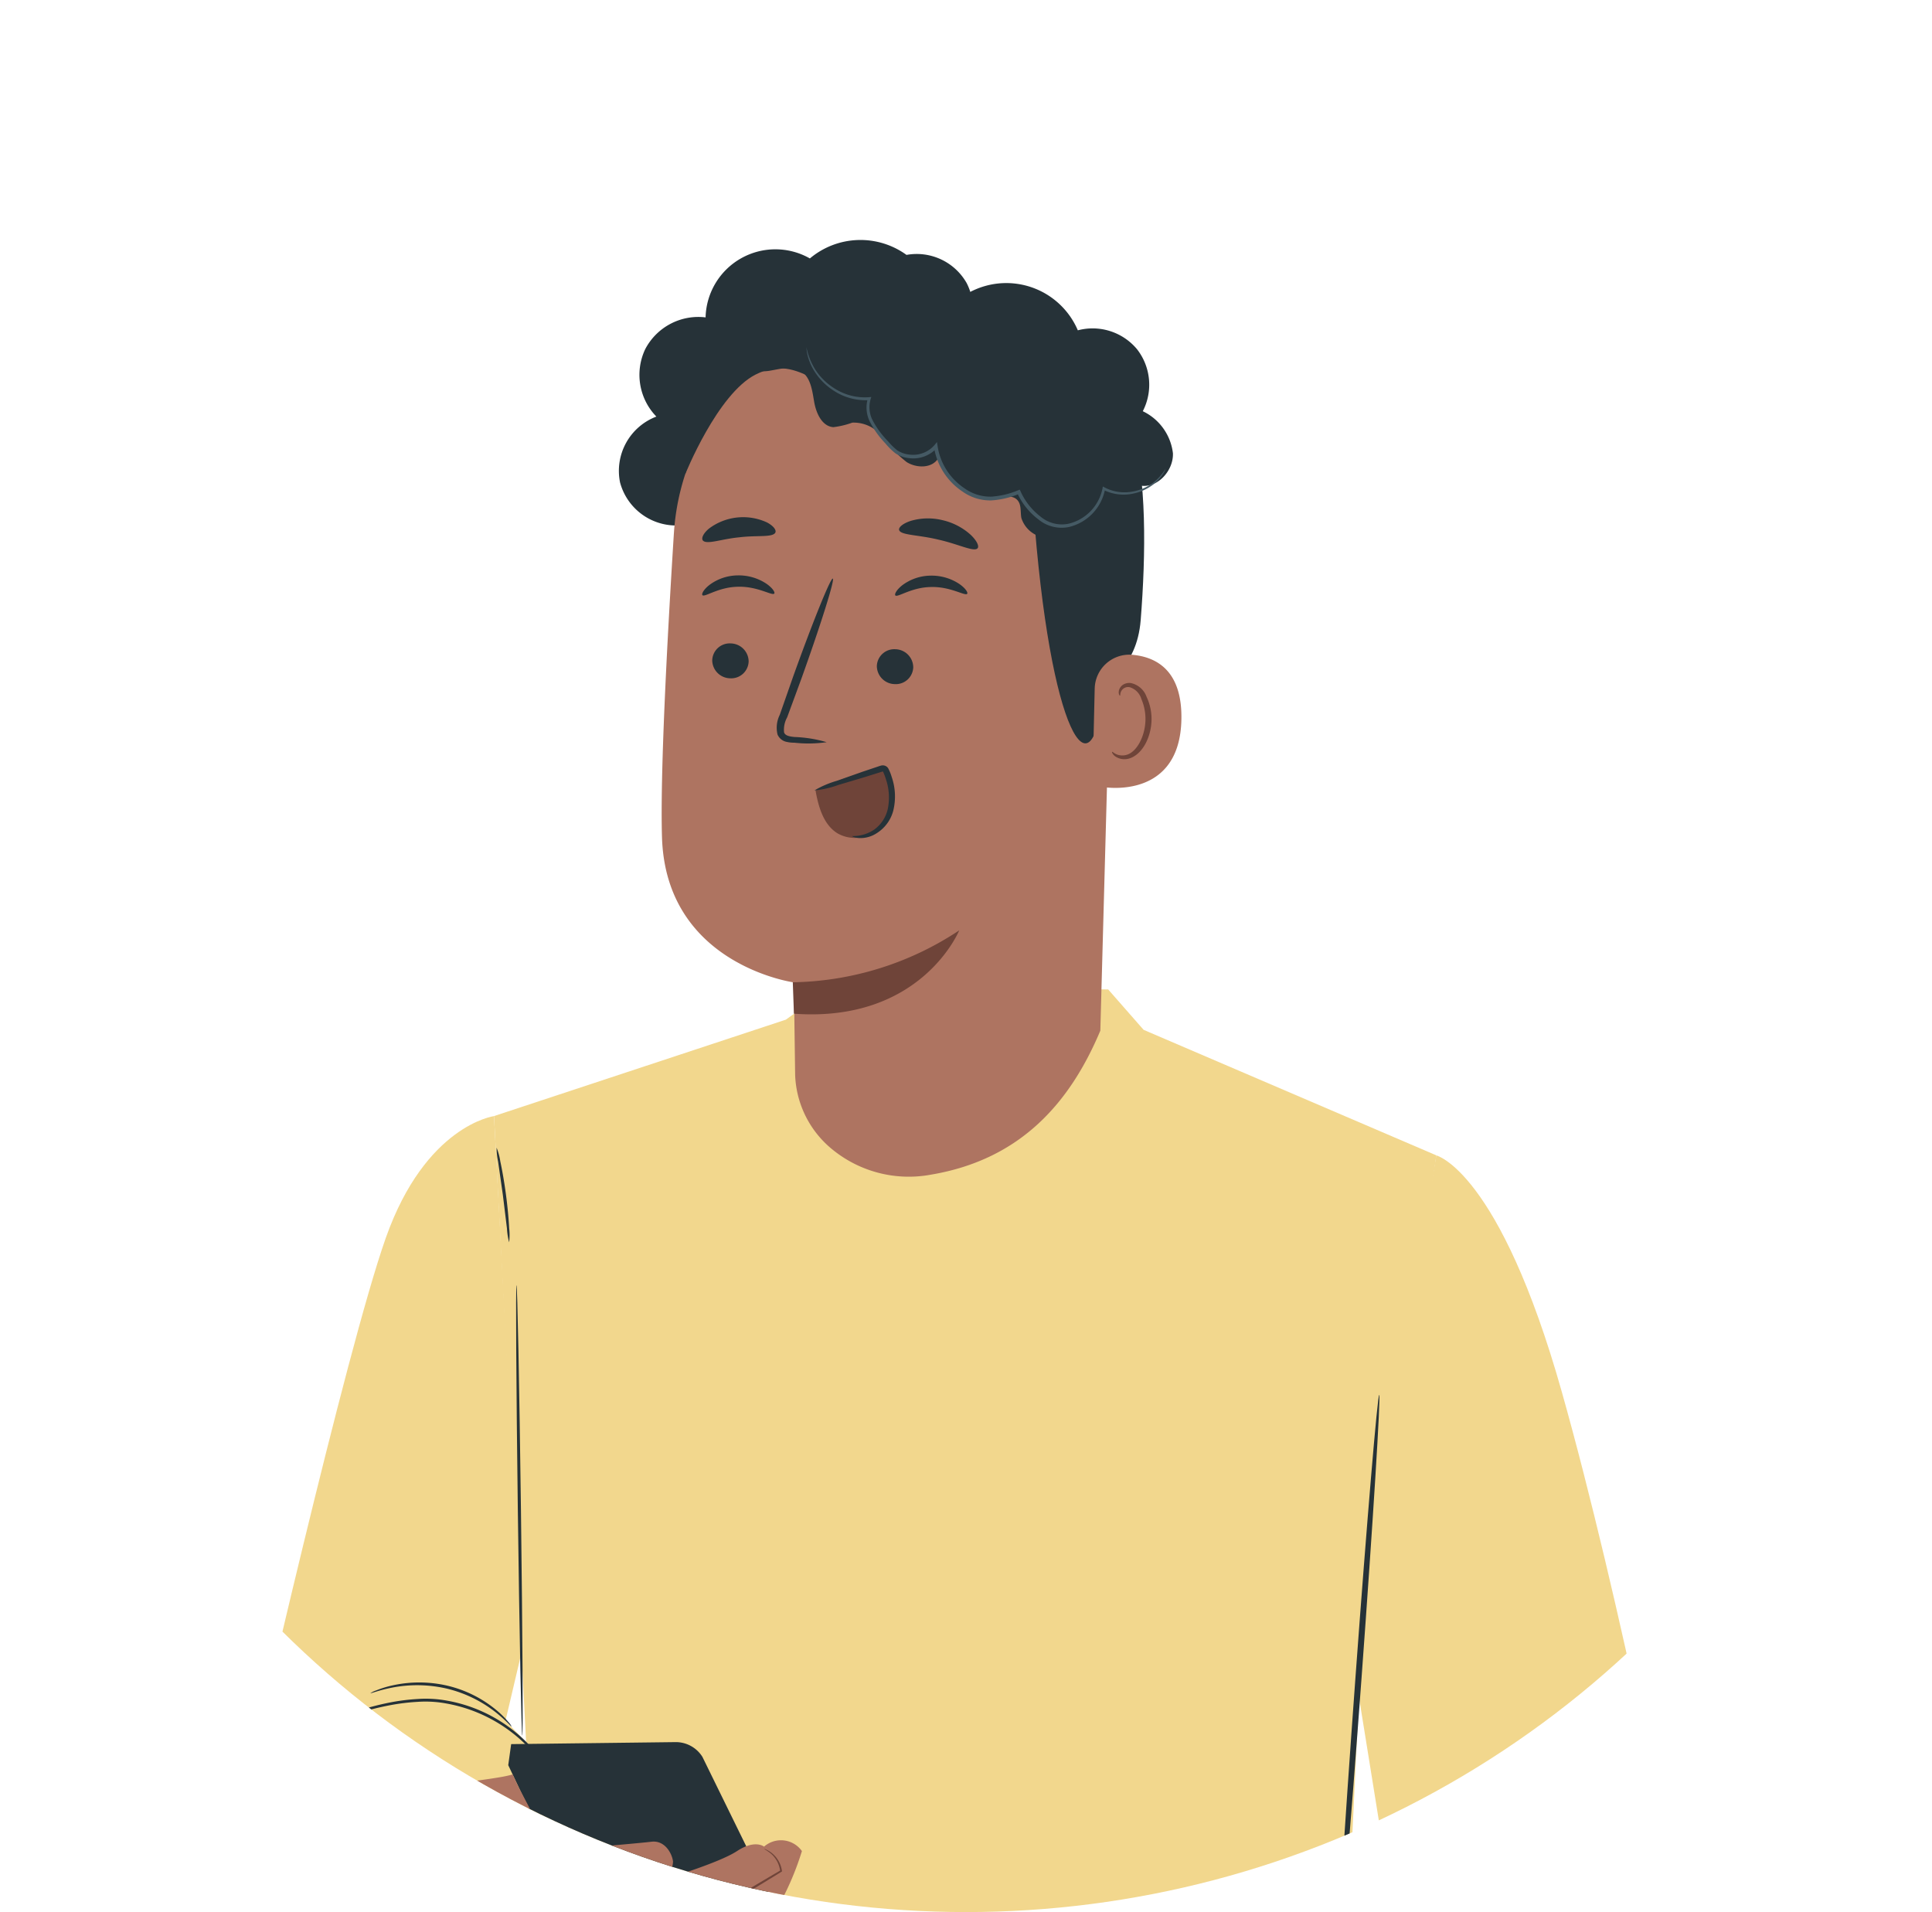 <svg xmlns="http://www.w3.org/2000/svg" xmlns:xlink="http://www.w3.org/1999/xlink" width="193" height="191" viewBox="0 0 193 191">
  <defs>
    <clipPath id="clip-path">
      <ellipse id="Elipse_26" data-name="Elipse 26" cx="96.5" cy="95.5" rx="96.5" ry="95.5" transform="translate(0.44 -0.238)" fill="#fff" stroke="#707070" stroke-width="1"/>
    </clipPath>
  </defs>
  <g id="Enmascarar_grupo_1" data-name="Enmascarar grupo 1" transform="translate(-0.44 0.238)" clip-path="url(#clip-path)">
    <g id="Grupo_2010" data-name="Grupo 2010" transform="translate(24.956 23.734)">
      <path id="Trazado_1901" data-name="Trazado 1901" d="M424.846,155.731c.291-.984.362-18.666.362-18.666l-3.382-66,29.151-9.63,4.614-3.318,27.587.3,3.538,4.034,29.241,12.538-7.731,54.068L506.962,155.4" transform="translate(-396.989 16.449)" fill="#f2d78d"/>
      <path id="Trazado_1902" data-name="Trazado 1902" d="M427.3,68.213s-6.823.9-10.808,12.162-13.351,52.18-13.949,55,2,11.8,12.4,15.822c9.992,3.862,17.886,2.642,17.886,2.642V133.118l-4.383-4.5,1.717-7.307Z" transform="translate(-402.467 19.305)" fill="#f2d78d"/>
      <path id="Trazado_1903" data-name="Trazado 1903" d="M407.381,116.885a9.193,9.193,0,0,0,1.042-.412c.663-.276,1.625-.675,2.841-1.1a29.013,29.013,0,0,1,4.365-1.169,20.952,20.952,0,0,1,2.652-.317,11.4,11.4,0,0,1,2.841.159,15.062,15.062,0,0,1,8.511,4.689,9.271,9.271,0,0,1,1.478,2.5,8.409,8.409,0,0,0,.333,1.014.9.9,0,0,0-.038-.273c-.039-.177-.087-.441-.178-.776a8.61,8.61,0,0,0-1.419-2.588,14.88,14.88,0,0,0-8.628-4.852,11.551,11.551,0,0,0-2.917-.158,20.46,20.46,0,0,0-2.69.337,27.194,27.194,0,0,0-4.387,1.242c-1.214.449-2.166.879-2.815,1.188-.326.153-.573.28-.742.368a1.023,1.023,0,0,0-.248.148" transform="translate(-401.077 32.142)" fill="#263238"/>
      <path id="Trazado_1904" data-name="Trazado 1904" d="M412.2,113.38c.022.051.824-.3,2.2-.563a13.136,13.136,0,0,1,5.419.1,12.687,12.687,0,0,1,4.83,2.316c1.083.844,1.614,1.509,1.659,1.473a1.959,1.959,0,0,0-.349-.481,9.49,9.49,0,0,0-1.165-1.15,11.929,11.929,0,0,0-4.9-2.445,12.388,12.388,0,0,0-5.544-.018,10.35,10.35,0,0,0-1.6.5,2.126,2.126,0,0,0-.549.271" transform="translate(-399.715 31.785)" fill="#263238"/>
      <path id="Trazado_1905" data-name="Trazado 1905" d="M423.583,81.367c-.086,0-.027,10.079.133,22.509s.362,22.508.446,22.507.027-10.078-.133-22.51-.361-22.507-.446-22.505" transform="translate(-396.503 23.028)" fill="#263238"/>
      <path id="Trazado_1906" data-name="Trazado 1906" d="M423.223,117.152l16.384-.2a3.135,3.135,0,0,1,2.721,1.472l11.207,22.858-.422,1.542H434.067l-11.135-23.569Z" transform="translate(-396.676 33.099)" fill="#263238"/>
      <path id="Trazado_1907" data-name="Trazado 1907" d="M425.32,119.47l.606,1.288,3.319,6.324s8.589-.724,9.938-.893,2.071,1.187,2.161,1.986a2.778,2.778,0,0,1-.72,1.713s5.312-1.579,7.113-2.766,2.7-.443,2.7-.443a2.565,2.565,0,0,1,3.782.443,28.293,28.293,0,0,1-2.611,5.957c-.721,1.038-4.683,4.645-4.952,5.069s-3.332,1.187-6.842,3a5.435,5.435,0,0,1-6.08-.588c-.059,0-.2-.006-.493-.037-.811-.085-2.971-2.036-3.512-1.975s-.991-.062-2.071-1.187A33.15,33.15,0,0,1,422.9,128.9c-.629-2.019-.26-2.54-.081-2.671a10.627,10.627,0,0,1-3.178.89c-2.25.339-3.422-1.188-3.6-4.071s6.755-2.817,9.276-3.581" transform="translate(-398.626 33.812)" fill="#ae7461"/>
      <path id="Trazado_1908" data-name="Trazado 1908" d="M424.18,130.385a2.432,2.432,0,0,0,.57.128,14.318,14.318,0,0,0,1.583.185,19.936,19.936,0,0,0,5.246-.358,19.465,19.465,0,0,0,4.932-1.721,13.536,13.536,0,0,0,1.361-.785,2.4,2.4,0,0,0,.462-.339c-.028-.04-.72.4-1.913.961a22.031,22.031,0,0,1-4.9,1.629,22.5,22.5,0,0,1-5.177.428c-1.334-.049-2.155-.176-2.163-.13" transform="translate(-396.323 36.082)" fill="#6f4439"/>
      <path id="Trazado_1909" data-name="Trazado 1909" d="M424.056,125.242a6.079,6.079,0,0,0,4.04.171c-.014-.074-.915.051-2.025,0s-1.993-.246-2.016-.172" transform="translate(-396.358 35.44)" fill="#6f4439"/>
      <path id="Trazado_1910" data-name="Trazado 1910" d="M420.881,125.358c.033.071,1.25-.416,2.811-.82s2.868-.586,2.859-.663a9.373,9.373,0,0,0-2.932.412,9.153,9.153,0,0,0-2.738,1.071" transform="translate(-397.256 35.052)" fill="#6f4439"/>
      <path id="Trazado_1911" data-name="Trazado 1911" d="M421.552,120.781c-.077.024.233.906.245,2.03a4.347,4.347,0,0,1-.15,1.4c-.122.337-.366.42-.349.457,0,.014.073.019.184-.032a.791.791,0,0,0,.344-.349,3.355,3.355,0,0,0,.249-1.481,3.566,3.566,0,0,0-.522-2.026" transform="translate(-397.139 34.182)" fill="#6f4439"/>
      <path id="Trazado_1912" data-name="Trazado 1912" d="M427.939,135.932a1.048,1.048,0,0,0,.267.009l.762-.026c.662-.032,1.62-.08,2.8-.209a21.766,21.766,0,0,0,4.084-.806,14.118,14.118,0,0,0,2.272-.926c.754-.386,1.5-.839,2.258-1.3,3.422-2.058,6.468-3.913,8.436-5.129l.046-.029-.006-.049a2.775,2.775,0,0,0-1.088-1.841,2.679,2.679,0,0,0-.511-.3.609.609,0,0,0-.2-.064,6.056,6.056,0,0,1,.645.435,2.739,2.739,0,0,1,.975,1.79l.04-.078c-2,1.169-5.068,2.992-8.49,5.05-.762.458-1.5.91-2.239,1.292a14.223,14.223,0,0,1-2.224.923,22.931,22.931,0,0,1-4.027.851c-1.17.153-2.125.227-2.783.291l-.758.073a1.055,1.055,0,0,0-.263.044" transform="translate(-395.259 35.45)" fill="#6f4439"/>
      <path id="Trazado_1913" data-name="Trazado 1913" d="M430.2,137.669a4.463,4.463,0,0,0,.806-.083c.514-.074,1.257-.2,2.169-.384a43.152,43.152,0,0,0,6.959-2.023,14.481,14.481,0,0,0,3.454-1.946,19.754,19.754,0,0,0,2.35-2.159c.618-.658,1.088-1.215,1.41-1.6a4.172,4.172,0,0,0,.475-.618,4.541,4.541,0,0,0-.558.553c-.346.366-.838.9-1.472,1.541a21.792,21.792,0,0,1-2.365,2.1,14.8,14.8,0,0,1-3.405,1.894,49.991,49.991,0,0,1-6.893,2.084c-.9.208-1.637.358-2.145.462a5.087,5.087,0,0,0-.785.183" transform="translate(-394.619 36.467)" fill="#6f4439"/>
      <path id="Trazado_1914" data-name="Trazado 1914" d="M422.027,70.669a6.725,6.725,0,0,0,.151,1.392c.137.961.3,2.09.476,3.336.153,1.25.291,2.381.409,3.344a6.821,6.821,0,0,0,.217,1.384,5.726,5.726,0,0,0,.005-1.4c-.045-.863-.147-2.054-.321-3.363s-.386-2.488-.568-3.335a5.819,5.819,0,0,0-.37-1.357" transform="translate(-396.936 20)" fill="#263238"/>
      <path id="Trazado_1915" data-name="Trazado 1915" d="M493.6,152.009l-4.936-30.648,8.372-50.089s6.3,1.509,12.54,23.625c5.636,19.969,12.373,52.893,12.112,56.77" transform="translate(-378.072 20.171)" fill="#f2d78d"/>
      <path id="Trazado_1916" data-name="Trazado 1916" d="M491.665,89.916c-.168-.006-1.232,12.635-2.374,28.231s-1.933,28.253-1.765,28.26,1.23-12.633,2.375-28.235,1.932-28.249,1.764-28.256" transform="translate(-378.402 25.448)" fill="#263238"/>
      <path id="Trazado_1917" data-name="Trazado 1917" d="M466.29,4.3a5.737,5.737,0,0,0-6.008-2.811,7.842,7.842,0,0,0-9.651.354,6.974,6.974,0,0,0-10.419,5.888,5.988,5.988,0,0,0-6.034,3.181,5.985,5.985,0,0,0,1.117,6.728,5.8,5.8,0,0,0-3.628,6.579,5.8,5.8,0,0,0,6.18,4.271l27.514-17.622A5.736,5.736,0,0,0,466.29,4.3" transform="translate(-394.242 0.001)" fill="#263238"/>
      <path id="Trazado_1918" data-name="Trazado 1918" d="M436.1,27.742A23.764,23.764,0,0,1,459.4,5.477l1.231-.022c13.283.54,20.243,12.122,19.336,25.384l-1.269,46.6c-2.987,7.1-7.882,12.861-16.909,14.38a12.073,12.073,0,0,1-10.168-2.776,10.041,10.041,0,0,1-3.41-7.181l-.127-9.244s-12.792-1.758-13.174-14.508c-.185-6.158.467-18.873,1.189-30.371" transform="translate(-393.295 1.545)" fill="#ae7461"/>
      <path id="Trazado_1919" data-name="Trazado 1919" d="M445.088,58.937a30.936,30.936,0,0,0,16.624-5.186S457.944,63,445.2,62.075Z" transform="translate(-390.406 15.213)" fill="#6f4439"/>
      <path id="Trazado_1920" data-name="Trazado 1920" d="M438.814,33.088a1.821,1.821,0,0,0,1.789,1.806,1.743,1.743,0,0,0,1.849-1.676,1.823,1.823,0,0,0-1.787-1.808,1.744,1.744,0,0,0-1.85,1.677" transform="translate(-392.181 8.89)" fill="#263238"/>
      <path id="Trazado_1921" data-name="Trazado 1921" d="M438.059,28.091c.23.234,1.591-.812,3.551-.842,1.958-.058,3.414.925,3.622.683.1-.109-.135-.534-.77-.979a5,5,0,0,0-2.9-.839,4.807,4.807,0,0,0-2.821.966c-.594.473-.79.907-.677,1.011" transform="translate(-392.404 7.391)" fill="#263238"/>
      <path id="Trazado_1922" data-name="Trazado 1922" d="M451.631,33.541a1.822,1.822,0,0,0,1.788,1.806,1.743,1.743,0,0,0,1.849-1.676,1.823,1.823,0,0,0-1.787-1.808,1.744,1.744,0,0,0-1.85,1.677" transform="translate(-388.554 9.018)" fill="#263238"/>
      <path id="Trazado_1923" data-name="Trazado 1923" d="M453.079,28.11c.231.234,1.594-.812,3.553-.84,1.957-.058,3.413.925,3.62.68.1-.108-.132-.532-.768-.976a5,5,0,0,0-2.9-.84,4.8,4.8,0,0,0-2.821.966c-.594.473-.792.907-.679,1.011" transform="translate(-388.153 7.396)" fill="#263238"/>
      <path id="Trazado_1924" data-name="Trazado 1924" d="M448.835,42.706a12.989,12.989,0,0,0-3.193-.518c-.5-.042-.976-.133-1.067-.473a2.558,2.558,0,0,1,.308-1.49q.675-1.828,1.413-3.837c1.96-5.462,3.368-9.948,3.148-10.025s-1.989,4.288-3.948,9.75q-.706,2.019-1.35,3.858a2.89,2.89,0,0,0-.224,1.968,1.256,1.256,0,0,0,.835.718,3.441,3.441,0,0,0,.852.1,12.743,12.743,0,0,0,3.227-.053" transform="translate(-390.766 7.461)" fill="#263238"/>
      <path id="Trazado_1925" data-name="Trazado 1925" d="M453.364,22.818c.117.548,1.89.482,3.913.976,2.035.448,3.619,1.293,3.943.847.145-.214-.091-.744-.706-1.328a6.278,6.278,0,0,0-2.833-1.465,6.062,6.062,0,0,0-3.151.076c-.79.259-1.214.635-1.166.894" transform="translate(-388.065 6.136)" fill="#263238"/>
      <path id="Trazado_1926" data-name="Trazado 1926" d="M438.113,23.925c.412.413,1.848-.167,3.618-.331,1.764-.222,3.3.033,3.6-.458.133-.239-.139-.663-.829-1.03a5.673,5.673,0,0,0-5.82.636c-.589.507-.757.98-.573,1.183" transform="translate(-392.4 6.108)" fill="#263238"/>
      <path id="Trazado_1927" data-name="Trazado 1927" d="M436.712,22.212s3.223-8.046,7.041-9.978c4.621-2.339,6.719,2.743,11.14,1.423s8.833-3.564,13.434-.21c5.037,3.672,2.755,6.351,3.163,12,1.65,22.92,5.953,29.333,6.955,18.506.109-1.187,3.378-2.186,3.776-7.2.517-6.5.627-14.377-.9-18.954-1.288-3.858-3.547-6.5-7.566-9.385-6.344-4.555-14.947-4.5-20.778-3.811S436,12.222,436.712,22.212" transform="translate(-392.785 1.208)" fill="#263238"/>
      <path id="Trazado_1928" data-name="Trazado 1928" d="M468.64,35.694a3.461,3.461,0,0,1,3.678-3.4c2.383.183,5.054,1.487,4.983,6.4-.124,8.724-8.858,6.8-8.868,6.55-.009-.171.122-5.9.206-9.553" transform="translate(-383.799 9.137)" fill="#ae7461"/>
      <path id="Trazado_1929" data-name="Trazado 1929" d="M469.951,41.368c.039-.027.15.109.405.23a1.518,1.518,0,0,0,1.135.04c.928-.325,1.724-1.777,1.789-3.349a5.008,5.008,0,0,0-.4-2.182,1.753,1.753,0,0,0-1.125-1.182.773.773,0,0,0-.9.4c-.121.242-.068.417-.114.432-.024.022-.185-.15-.109-.509a.977.977,0,0,1,.35-.541,1.149,1.149,0,0,1,.844-.209,2.135,2.135,0,0,1,1.568,1.374,5.172,5.172,0,0,1,.493,2.439c-.082,1.758-1,3.39-2.271,3.736a1.63,1.63,0,0,1-1.387-.25c-.267-.219-.31-.416-.28-.431" transform="translate(-383.372 9.762)" fill="#6f4439"/>
      <path id="Trazado_1930" data-name="Trazado 1930" d="M481.171,16.541a5.769,5.769,0,0,0-.575-6.185,5.772,5.772,0,0,0-5.917-1.892,7.77,7.77,0,0,0-12.467-2.612,7.655,7.655,0,0,0-14.036,1.732,5.65,5.65,0,0,0-6.628,2.256,2.072,2.072,0,0,0-.362,1.588c.289,1.026,1.654,1.25,2.7,1.075s2.211-.525,3.119.031c.98.6,1.138,1.925,1.332,3.057s.776,2.465,1.923,2.547a8.621,8.621,0,0,0,1.889-.452,3.584,3.584,0,0,1,3.019,1.445,12.532,12.532,0,0,0,2.42,2.5c.989.613,2.5.629,3.128-.352a5.568,5.568,0,0,0,5.847,3.889c.73-.091,1.605-.282,2.091.269.407.462.271,1.169.385,1.774a2.845,2.845,0,0,0,3.191,1.944,7.9,7.9,0,0,0,3.5-1.66,3.11,3.11,0,0,0,5.038-3.556c1.75.444,3.477-1.386,3.412-3.19a5.346,5.346,0,0,0-3.016-4.206" transform="translate(-391.524 0.56)" fill="#263238"/>
      <path id="Trazado_1931" data-name="Trazado 1931" d="M446.154,8.355c-.008,0-.005.055.005.159s.022.263.063.466a5.524,5.524,0,0,0,.663,1.668,6.226,6.226,0,0,0,1.969,2.027,5.806,5.806,0,0,0,3.59.956l-.151-.191a3.158,3.158,0,0,0,.218,2.4,9.045,9.045,0,0,0,1.529,2.118,6.453,6.453,0,0,0,.994.983,3.049,3.049,0,0,0,1.391.489,3.183,3.183,0,0,0,2.788-1.056l-.327-.087a6.542,6.542,0,0,0,2.853,4.476,4.775,4.775,0,0,0,2.879.888,8.629,8.629,0,0,0,2.811-.67l-.235-.1a6.857,6.857,0,0,0,2.112,2.655,3.65,3.65,0,0,0,3.051.774,4.8,4.8,0,0,0,3.632-3.823l-.2.095a4.492,4.492,0,0,0,3,.387A4.878,4.878,0,0,0,480.871,22a4.212,4.212,0,0,0,.956-1.083,2.07,2.07,0,0,0,.213-.454,5.273,5.273,0,0,1-1.259,1.422,4.834,4.834,0,0,1-2.023.876,4.3,4.3,0,0,1-2.835-.413l-.166-.09-.031.185a4.53,4.53,0,0,1-3.437,3.545,3.326,3.326,0,0,1-2.771-.734,6.554,6.554,0,0,1-1.983-2.52l-.072-.16-.163.062a8.308,8.308,0,0,1-2.689.638,4.409,4.409,0,0,1-2.66-.826,6.191,6.191,0,0,1-2.7-4.217l-.062-.412-.266.325a2.831,2.831,0,0,1-2.463.93,2.691,2.691,0,0,1-1.232-.422,6.338,6.338,0,0,1-.937-.921,8.793,8.793,0,0,1-1.5-2.027,2.861,2.861,0,0,1-.228-2.175l.068-.209-.218.018a5.61,5.61,0,0,1-3.44-.862,6.187,6.187,0,0,1-1.955-1.917,6.738,6.738,0,0,1-.87-2.207" transform="translate(-390.105 2.365)" fill="#455a64"/>
      <path id="Trazado_1932" data-name="Trazado 1932" d="M453.768,41.066a30.018,30.018,0,0,0-6.886,2.285l-.019.062c.295,1.623.8,3.4,2.216,4.251a3.474,3.474,0,0,0,3.5-.065,3.9,3.9,0,0,0,1.9-2.828,8.135,8.135,0,0,0-.71-3.7" transform="translate(-389.903 11.623)" fill="#6f4439"/>
      <path id="Trazado_1933" data-name="Trazado 1933" d="M450.549,47.969a3.783,3.783,0,0,0,2.207-.654,3.492,3.492,0,0,0,1.337-2.022,5.685,5.685,0,0,0-.194-3.042,5.366,5.366,0,0,0-.273-.715c-.059-.046.045-.012-.041-.015l-.363.112-1.5.47-2.551.758a9.646,9.646,0,0,1-2.4.549,9.731,9.731,0,0,1,2.263-.967l2.51-.887,1.488-.5c.14-.044.232-.085.423-.133a.643.643,0,0,1,.682.269,4.769,4.769,0,0,1,.354.874,5.953,5.953,0,0,1,.154,3.377A3.794,3.794,0,0,1,453,47.679a2.972,2.972,0,0,1-1.8.489c-.445-.04-.662-.167-.652-.2" transform="translate(-389.929 11.574)" fill="#263238"/>
    </g>
  </g>
</svg>
